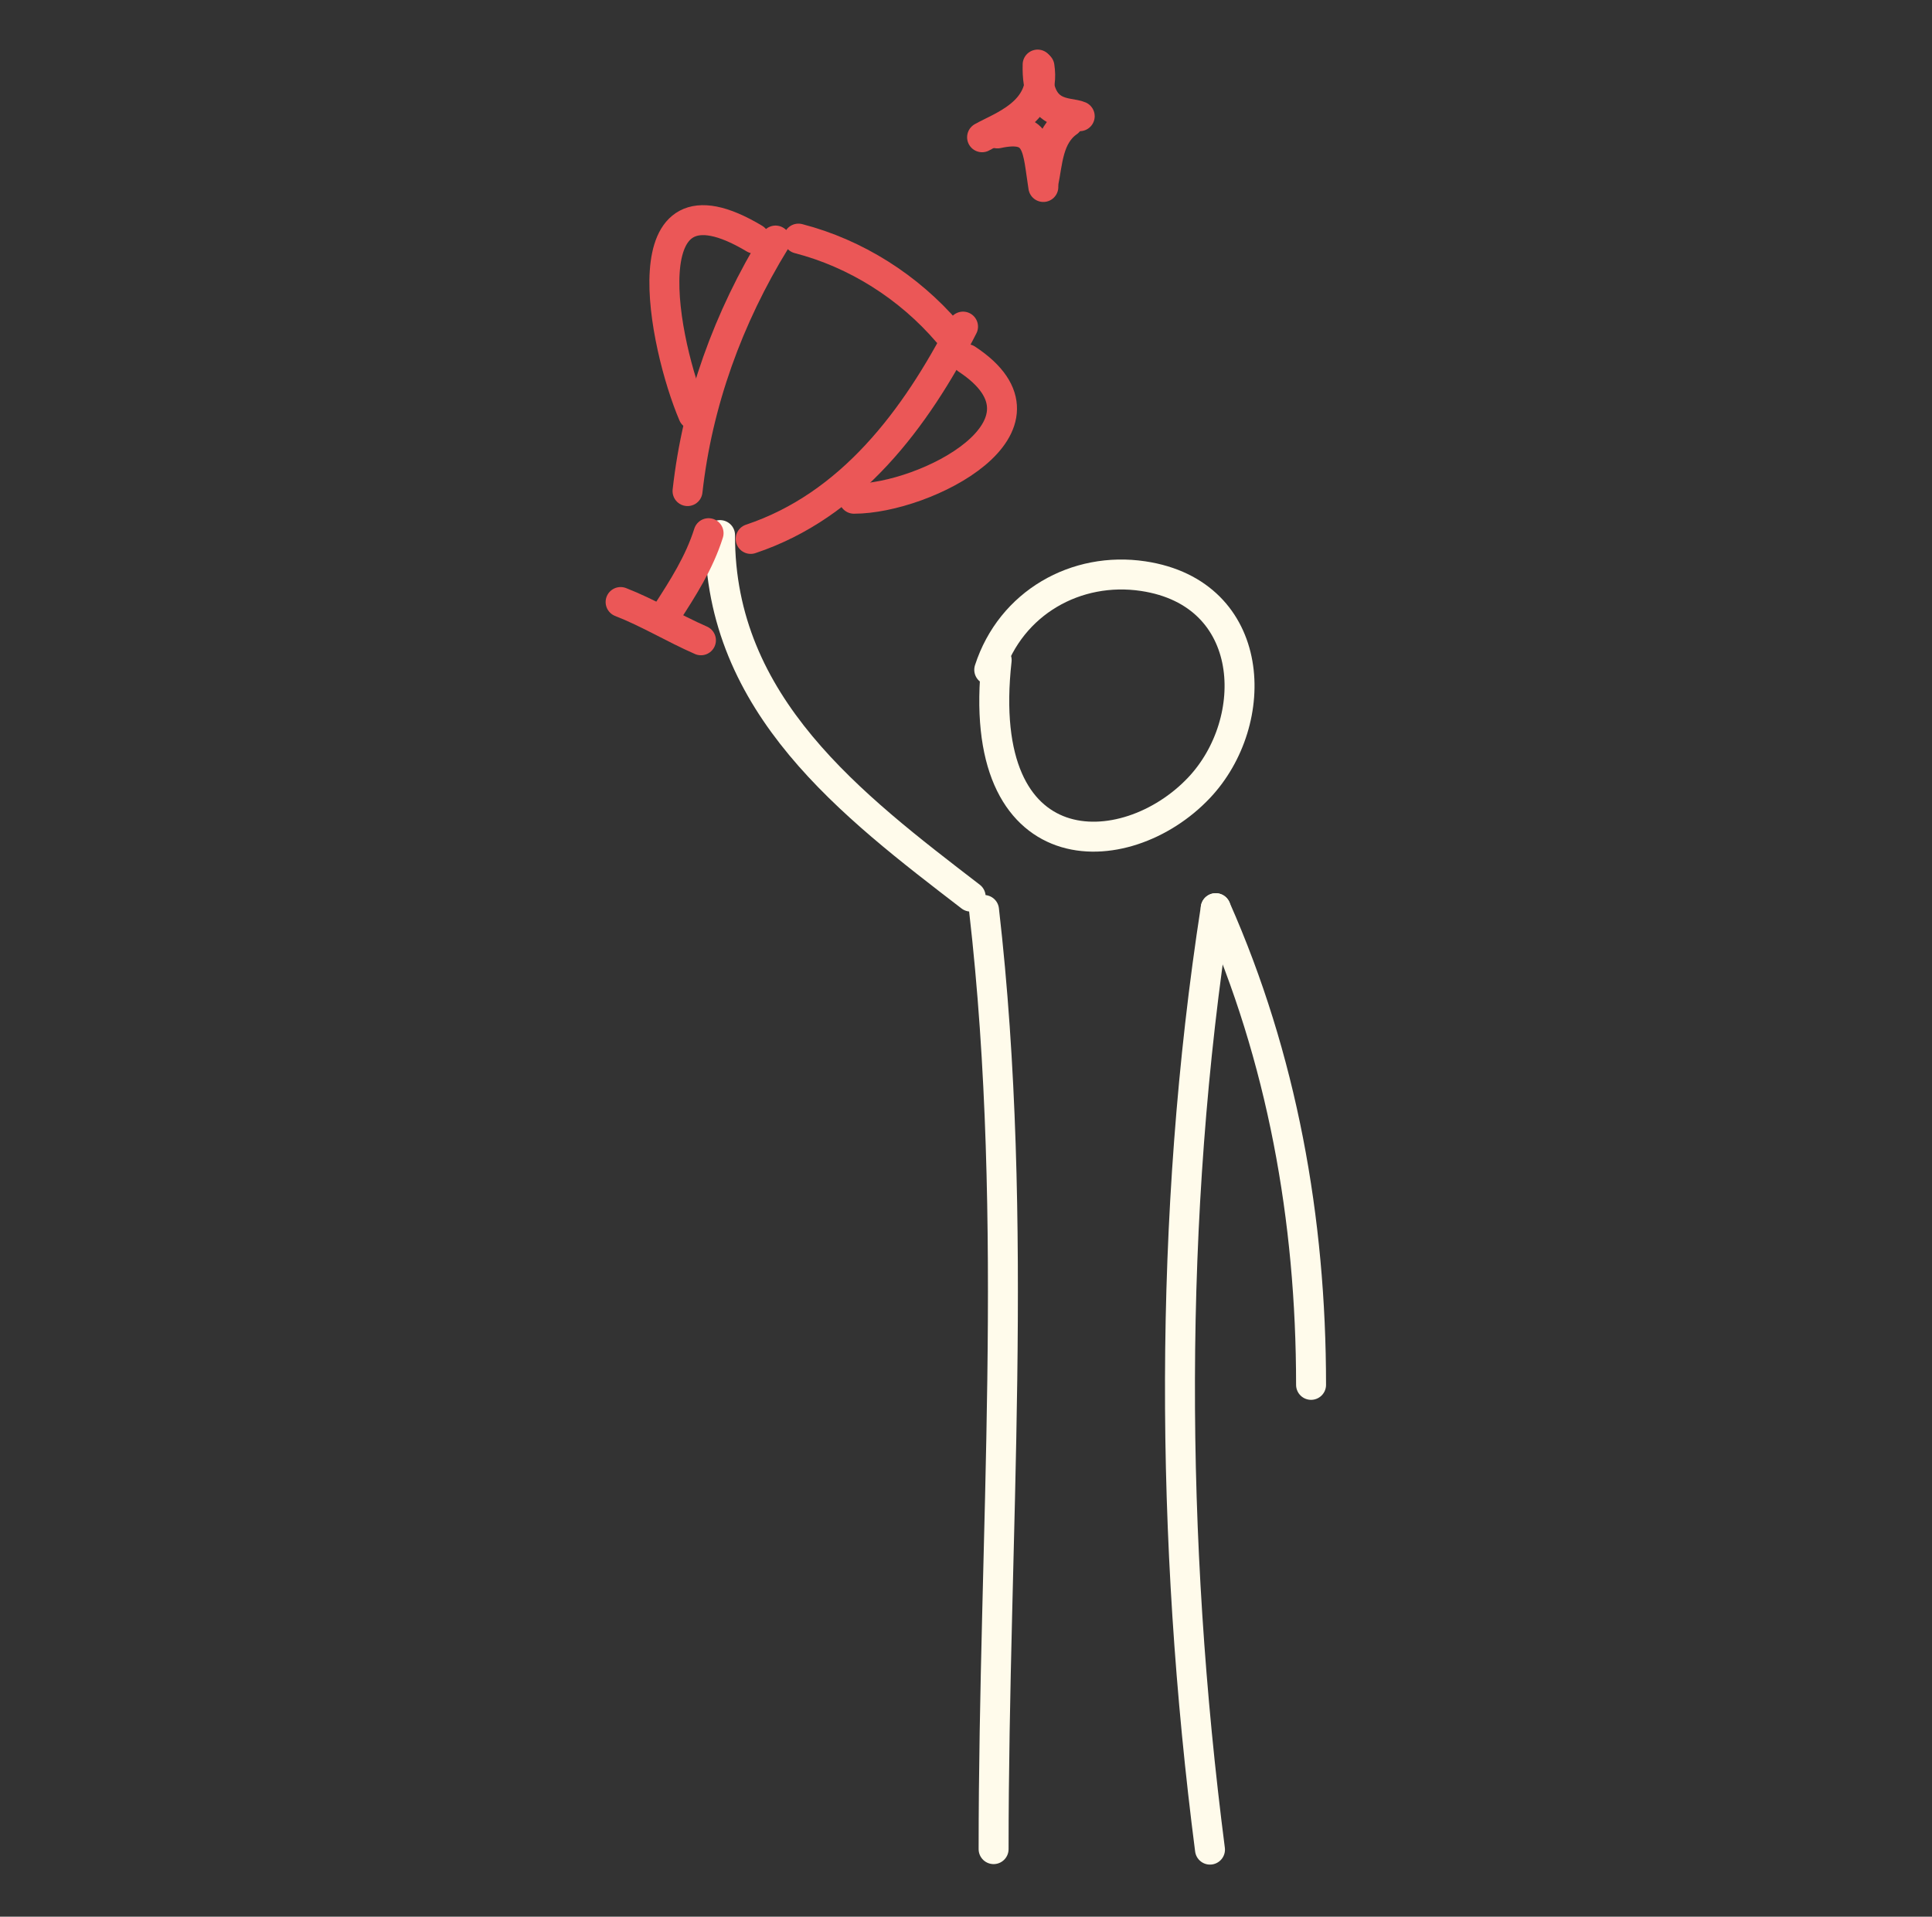 <?xml version="1.0" encoding="UTF-8"?> <svg xmlns="http://www.w3.org/2000/svg" width="129" height="128" viewBox="0 0 129 128" fill="none"><rect x="0" y="0" width="129" height="128" fill="#333333" stroke="none"/><path d="M66.052 44.73C67.502 40.247 71.863 37.804 76.334 38.476C83.98 39.625 84.254 48.173 80.059 52.61C75.148 57.806 64.988 58.027 66.548 44.079" stroke="#FFFBEB" stroke-width="2" stroke-linecap="round" stroke-linejoin="round"></path><path d="M48.078 35.734C48.035 47.11 56.91 53.798 64.811 59.876" stroke="#FFFBEB" stroke-width="2" stroke-linecap="round" stroke-linejoin="round"></path><path d="M65.704 60.77C68.103 81.655 66.343 102.634 66.343 123.487" stroke="#FFFBEB" stroke-width="2" stroke-linecap="round" stroke-linejoin="round"></path><path d="M81.174 60.649C77.979 81.263 78.132 102.903 80.791 123.52" stroke="#FFFBEB" stroke-width="2" stroke-linecap="round" stroke-linejoin="round"></path><path d="M81.174 60.649C85.599 70.65 87.54 81.403 87.54 92.483" stroke="#FFFBEB" stroke-width="2" stroke-linecap="round" stroke-linejoin="round"></path><path d="M51.783 16.064C48.622 21.202 46.563 26.889 45.907 32.796" stroke="#EB5757" stroke-width="2" stroke-linecap="round" stroke-linejoin="round"></path><path d="M53.312 15.935C57.147 16.925 60.679 19.165 63.276 22.194" stroke="#EB5757" stroke-width="2" stroke-linecap="round" stroke-linejoin="round"></path><path d="M64.302 21.811C61.135 27.991 56.792 33.766 50.124 35.989" stroke="#EB5757" stroke-width="2" stroke-linecap="round" stroke-linejoin="round"></path><path d="M47.312 35.606C46.689 37.583 45.594 39.284 44.502 40.972" stroke="#EB5757" stroke-width="2" stroke-linecap="round" stroke-linejoin="round"></path><path d="M41.438 40.204C43.27 40.916 44.969 41.956 46.802 42.759" stroke="#EB5757" stroke-width="2" stroke-linecap="round" stroke-linejoin="round"></path><path d="M46.287 27.686C44.309 23.043 41.827 10.806 50.375 15.935" stroke="#EB5757" stroke-width="2" stroke-linecap="round" stroke-linejoin="round"></path><path d="M64.555 23.982C71.322 28.44 61.799 33.306 57.019 33.306" stroke="#EB5757" stroke-width="2" stroke-linecap="round" stroke-linejoin="round"></path><path d="M69.406 4.439C69.869 7.499 66.832 8.447 65.574 9.166" stroke="#EB5757" stroke-width="2" stroke-linecap="round" stroke-linejoin="round"></path><path d="M69.283 4.312C69.189 7.915 71.323 7.422 72.093 7.76" stroke="#EB5757" stroke-width="2" stroke-linecap="round" stroke-linejoin="round"></path><path d="M66.599 8.91C69.4 8.298 69.257 9.91 69.664 12.487" stroke="#EB5757" stroke-width="2" stroke-linecap="round" stroke-linejoin="round"></path><path d="M71.325 8.144C69.968 9.095 69.956 10.845 69.665 12.231" stroke="#EB5757" stroke-width="2" stroke-linecap="round" stroke-linejoin="round"></path></svg> 